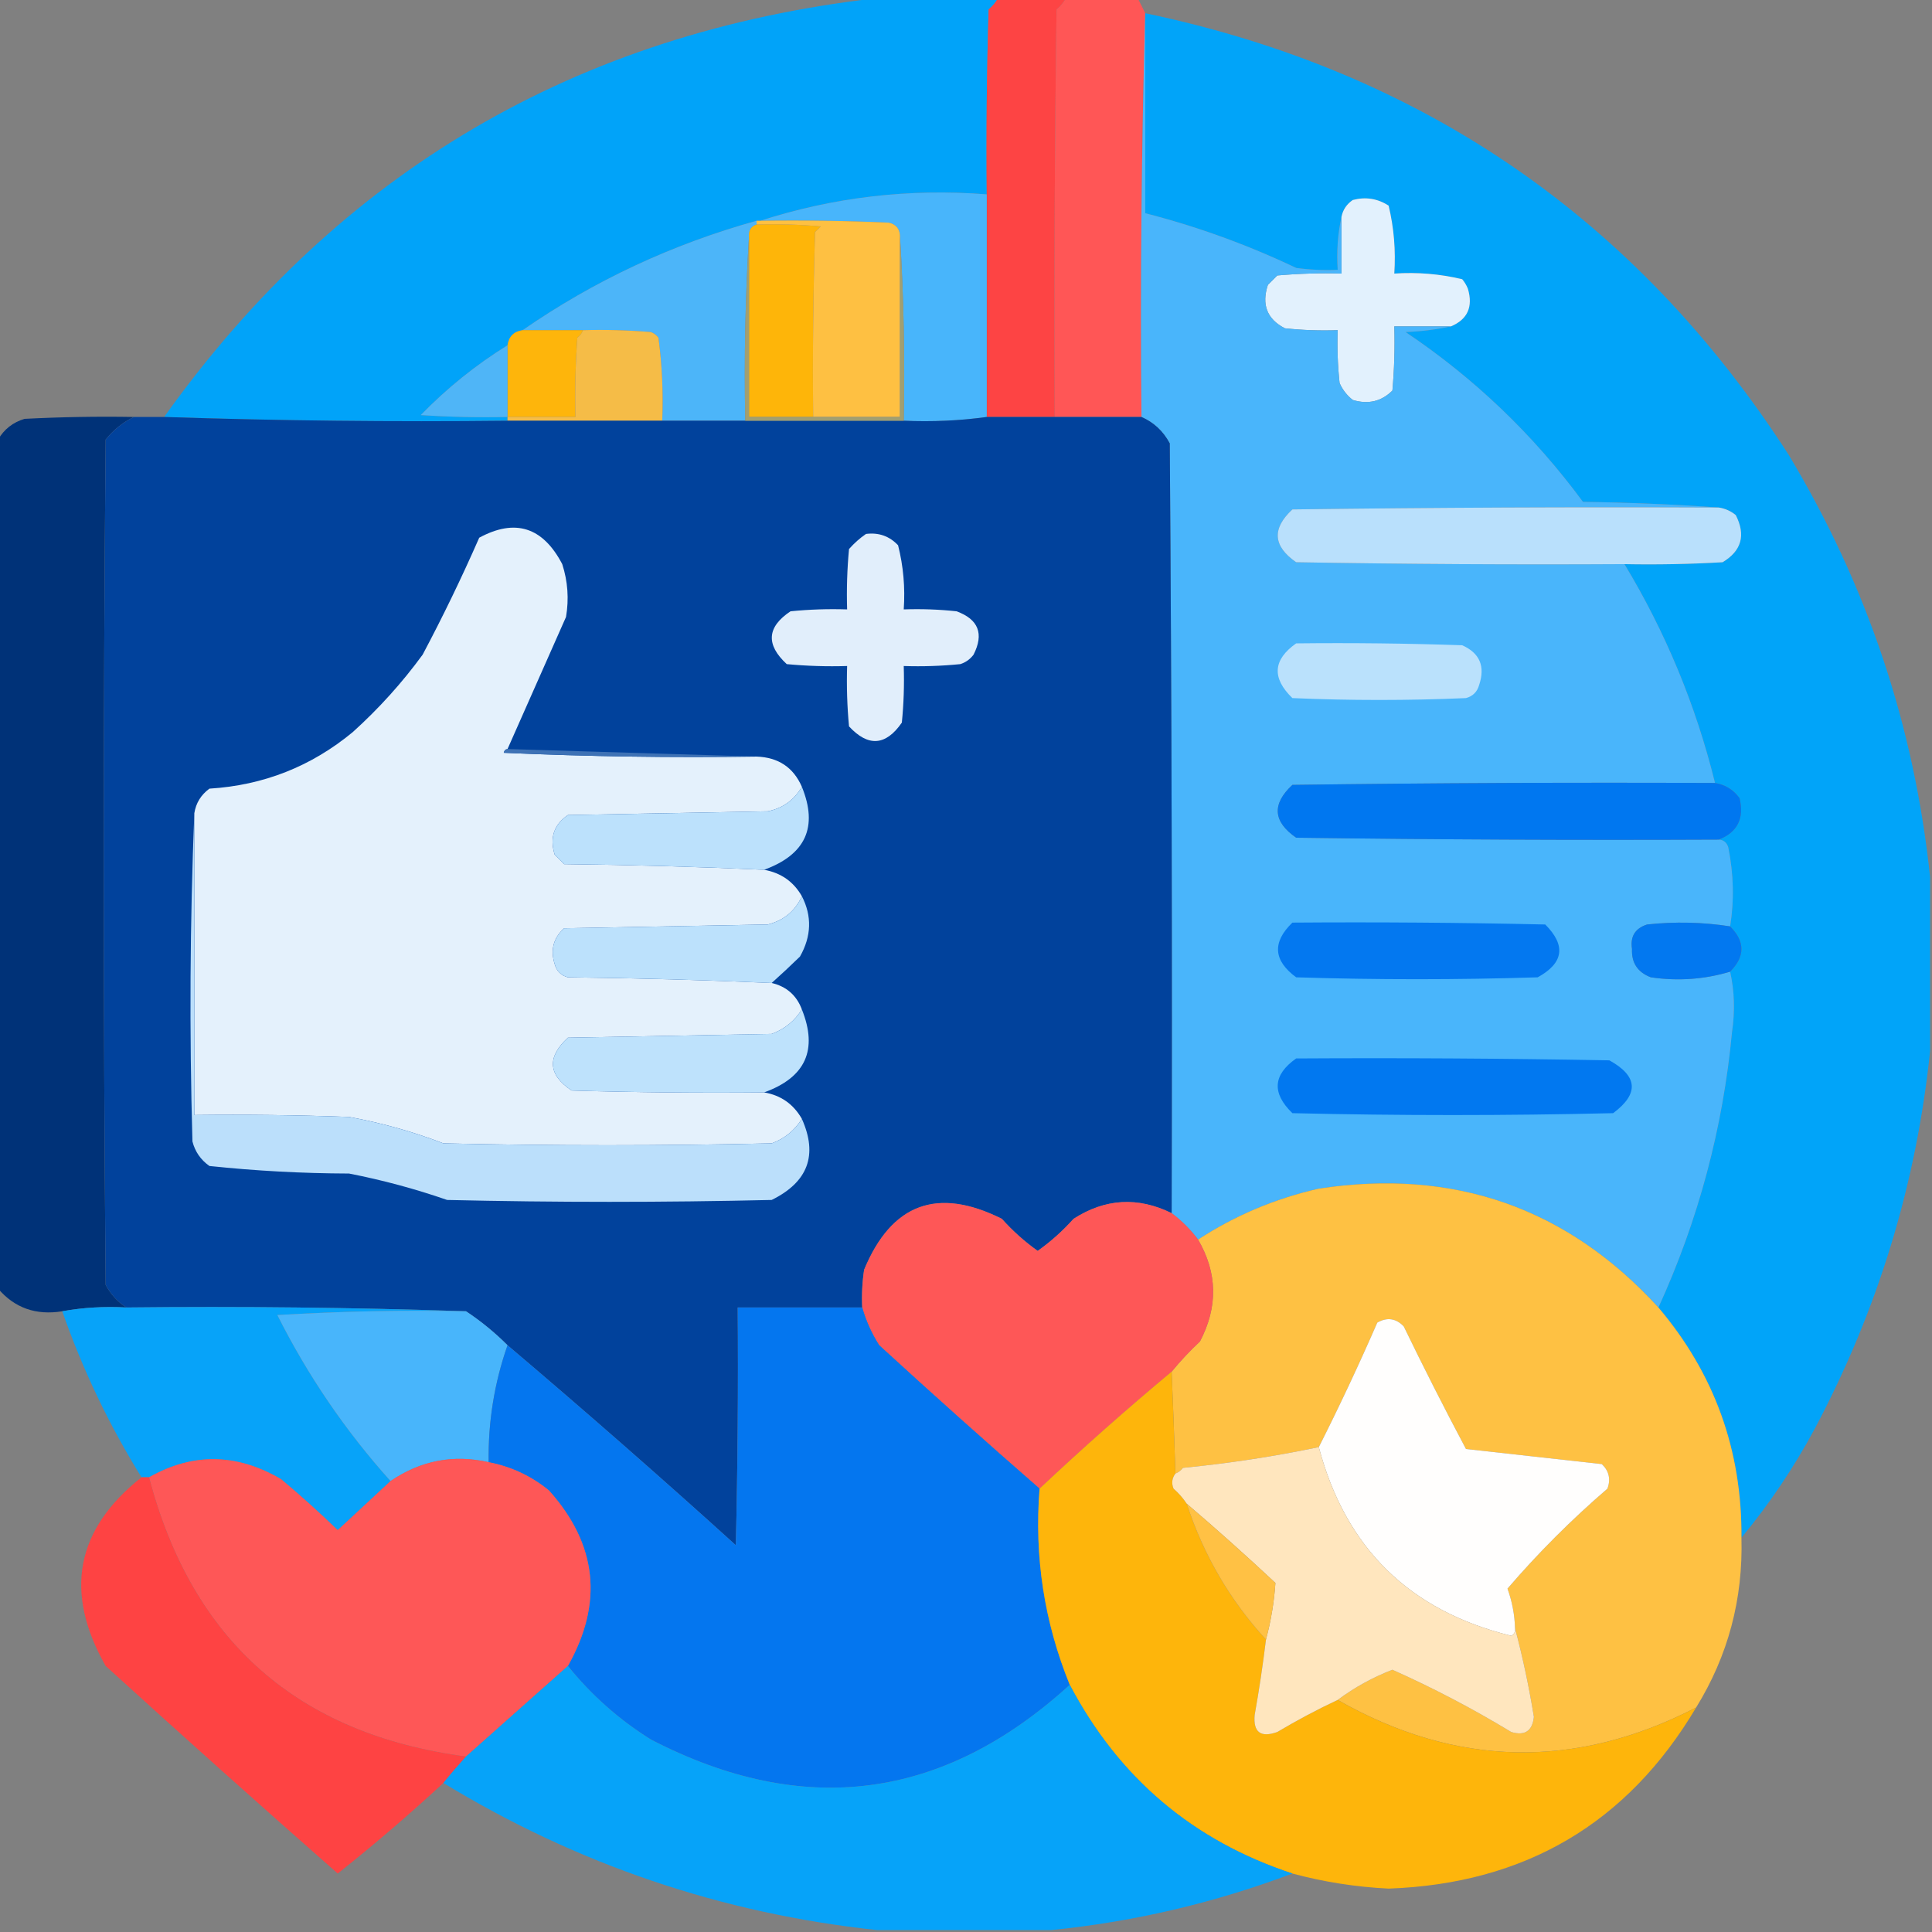 <svg width="400" height="400" viewBox="0 0 400 400" fill="none" xmlns="http://www.w3.org/2000/svg">
<rect x="0" y="0" width="400" height="400" fill="#808080" stroke="none"/>
<g clip-path="url(#clip0_6087_33323)">
<path opacity="0.992" fill-rule="evenodd" clip-rule="evenodd" d="M181.641 -0.391C189.974 -0.391 198.307 -0.391 206.641 -0.391C206.155 0.49 205.504 1.271 204.688 1.953C204.297 14.711 204.166 27.471 204.297 40.234C188.198 38.992 172.573 40.815 157.422 45.703C157.162 45.703 156.901 45.703 156.641 45.703C139.136 50.572 122.991 58.124 108.203 68.359C106.38 68.62 105.338 69.662 105.078 71.484C98.554 75.524 92.564 80.341 87.109 85.938C93.093 86.328 99.083 86.458 105.078 86.328C105.078 86.588 105.078 86.849 105.078 87.109C81.246 87.368 57.548 87.108 33.984 86.328C70.183 35.603 119.402 6.697 181.641 -0.391Z" fill="#00A3FA"/>
<path fill-rule="evenodd" clip-rule="evenodd" d="M206.643 -0.391C211.33 -0.391 216.018 -0.391 220.705 -0.391C220.219 0.49 219.568 1.271 218.752 1.953C218.361 30.077 218.231 58.202 218.361 86.328C213.674 86.328 208.986 86.328 204.299 86.328C204.299 70.963 204.299 55.599 204.299 40.234C204.168 27.471 204.299 14.711 204.69 1.953C205.506 1.271 206.157 0.49 206.643 -0.391Z" fill="#FD4444"/>
<path opacity="0.999" fill-rule="evenodd" clip-rule="evenodd" d="M220.705 -0.391C225.653 -0.391 230.601 -0.391 235.549 -0.391C236.07 0.651 236.59 1.693 237.111 2.734C236.332 30.466 236.071 58.33 236.33 86.328C230.34 86.328 224.351 86.328 218.361 86.328C218.231 58.202 218.361 30.077 218.752 1.953C219.568 1.271 220.219 0.49 220.705 -0.391Z" fill="#FF5656"/>
<path opacity="0.991" fill-rule="evenodd" clip-rule="evenodd" d="M237.109 2.734C294.334 14.728 338.734 45.197 370.312 94.141C386.58 121.197 396.345 150.363 399.609 181.641C399.609 193.62 399.609 205.599 399.609 217.578C396.766 245.075 388.824 271.116 375.781 295.703C371.422 303.82 366.344 311.372 360.547 318.359C360.683 300.273 354.954 284.387 343.359 270.703C351.645 252.563 356.723 233.552 358.594 213.672C359.232 209.363 359.102 205.195 358.203 201.172C361.328 198.047 361.328 194.922 358.203 191.797C359.07 186.437 358.94 180.969 357.812 175.391C357.487 174.409 356.836 173.888 355.859 173.828C359.742 172.314 361.174 169.449 360.156 165.234C358.877 163.489 357.184 162.448 355.078 162.109C351.113 146.045 344.863 130.941 336.328 116.797C343.104 116.927 349.875 116.797 356.641 116.406C360.574 114.052 361.486 110.797 359.375 106.641C358.336 105.795 357.164 105.274 355.859 105.078C346.62 104.429 337.245 104.038 327.734 103.906C317.513 90.039 305.274 78.32 291.016 68.75C294.288 68.612 297.412 68.222 300.391 67.578C303.848 66.126 305.02 63.522 303.906 59.766C303.614 59.05 303.223 58.399 302.734 57.812C298.141 56.711 293.454 56.32 288.672 56.641C288.992 51.859 288.602 47.171 287.5 42.578C285.221 41.099 282.747 40.708 280.078 41.406C278.796 42.288 278.015 43.46 277.734 44.922C276.964 48.414 276.704 52.06 276.953 55.859C274.077 55.989 271.212 55.858 268.359 55.469C258.295 50.682 247.878 46.906 237.109 44.141C237.109 30.338 237.109 16.537 237.109 2.734Z" fill="#01A4FA"/>
<path fill-rule="evenodd" clip-rule="evenodd" d="M204.297 40.235C204.297 55.599 204.297 70.964 204.297 86.329C198.713 87.104 192.984 87.364 187.109 87.11C187.367 74.213 187.106 61.452 186.328 48.829C186.27 47.336 185.489 46.424 183.984 46.094C175.134 45.704 166.28 45.574 157.422 45.704C172.573 40.816 188.198 38.993 204.297 40.235Z" fill="#48B5FB"/>
<path fill-rule="evenodd" clip-rule="evenodd" d="M300.392 67.578C296.485 67.578 292.579 67.578 288.673 67.578C288.803 72.013 288.672 76.44 288.282 80.859C286.01 83.12 283.275 83.771 280.079 82.812C278.869 81.864 277.958 80.692 277.345 79.296C276.955 75.66 276.825 72.014 276.954 68.359C273.299 68.489 269.653 68.358 266.017 67.968C262.326 66.066 261.154 63.071 262.501 58.984C263.152 58.333 263.803 57.682 264.454 57.031C268.874 56.641 273.301 56.511 277.735 56.64C277.735 52.734 277.735 48.828 277.735 44.922C278.016 43.46 278.797 42.288 280.079 41.406C282.748 40.708 285.222 41.099 287.501 42.578C288.603 47.171 288.993 51.858 288.673 56.64C293.455 56.32 298.143 56.711 302.735 57.812C303.225 58.398 303.615 59.05 303.907 59.765C305.021 63.521 303.85 66.125 300.392 67.578Z" fill="#E2F1FD"/>
<path fill-rule="evenodd" clip-rule="evenodd" d="M237.113 2.734C237.113 16.537 237.113 30.338 237.113 44.141C247.881 46.906 258.298 50.682 268.363 55.469C271.216 55.858 274.08 55.989 276.956 55.859C276.707 52.06 276.967 48.414 277.738 44.922C277.738 48.828 277.738 52.734 277.738 56.641C273.303 56.511 268.876 56.641 264.456 57.031C263.806 57.682 263.154 58.333 262.503 58.984C261.156 63.071 262.328 66.066 266.019 67.969C269.656 68.359 273.301 68.489 276.956 68.359C276.827 72.014 276.957 75.66 277.347 79.297C277.96 80.692 278.871 81.864 280.081 82.812C283.277 83.771 286.012 83.12 288.285 80.859C288.674 76.44 288.805 72.013 288.675 67.578C292.581 67.578 296.488 67.578 300.394 67.578C297.416 68.222 294.291 68.612 291.019 68.75C305.277 78.32 317.517 90.039 327.738 103.906C337.249 104.038 346.624 104.429 355.863 105.078C326.435 104.948 297.007 105.078 267.581 105.469C263.295 109.438 263.556 113.084 268.363 116.406C291.017 116.797 313.674 116.927 336.331 116.797C344.867 130.941 351.117 146.045 355.081 162.109C325.913 161.979 296.747 162.109 267.581 162.5C263.295 166.47 263.556 170.116 268.363 173.438C297.528 173.828 326.695 173.959 355.863 173.828C356.839 173.888 357.49 174.409 357.816 175.391C358.943 180.969 359.074 186.437 358.206 191.797C352.539 190.914 346.81 190.784 341.019 191.406C338.532 192.202 337.491 193.895 337.894 196.484C337.766 199.357 339.068 201.31 341.8 202.344C347.427 203.161 352.896 202.77 358.206 201.172C359.106 205.195 359.235 209.363 358.597 213.672C356.727 233.552 351.649 252.563 343.363 270.703C324.476 250.039 301.038 241.836 273.05 246.094C264.01 248.145 255.677 251.661 248.05 256.641C246.488 254.557 244.665 252.734 242.581 251.172C242.712 198.046 242.581 144.921 242.191 91.797C240.83 89.261 238.877 87.438 236.331 86.328C236.072 58.33 236.333 30.466 237.113 2.734Z" fill="#49B5FB"/>
<path fill-rule="evenodd" clip-rule="evenodd" d="M156.641 45.703C156.641 45.964 156.641 46.224 156.641 46.484C155.542 46.854 155.021 47.635 155.078 48.828C154.3 61.452 154.039 74.212 154.297 87.109C148.568 87.109 142.838 87.109 137.109 87.109C137.343 81.335 137.082 75.606 136.328 69.922C135.918 69.381 135.397 68.99 134.766 68.75C130.085 68.36 125.398 68.23 120.703 68.359C116.537 68.359 112.37 68.359 108.203 68.359C122.991 58.124 139.136 50.572 156.641 45.703Z" fill="#4CB5F9"/>
<path fill-rule="evenodd" clip-rule="evenodd" d="M156.637 46.484C161.071 46.354 165.499 46.485 169.918 46.875C169.528 47.265 169.137 47.656 168.746 48.047C168.356 60.804 168.225 73.565 168.356 86.328C163.928 86.328 159.502 86.328 155.075 86.328C155.075 73.828 155.075 61.328 155.075 48.828C155.018 47.635 155.539 46.854 156.637 46.484Z" fill="#FEB509"/>
<path fill-rule="evenodd" clip-rule="evenodd" d="M156.641 46.484C156.641 46.224 156.641 45.963 156.641 45.703C156.901 45.703 157.162 45.703 157.422 45.703C166.28 45.573 175.134 45.703 183.984 46.094C185.489 46.424 186.27 47.335 186.328 48.828C186.328 61.328 186.328 73.828 186.328 86.328C180.338 86.328 174.349 86.328 168.359 86.328C168.229 73.565 168.359 60.804 168.75 48.047C169.141 47.656 169.531 47.266 169.922 46.875C165.502 46.485 161.075 46.355 156.641 46.484Z" fill="#FEC042"/>
<path fill-rule="evenodd" clip-rule="evenodd" d="M108.203 68.359C112.37 68.359 116.537 68.359 120.703 68.359C120.482 68.976 120.091 69.497 119.531 69.922C119.141 75.385 119.011 80.853 119.141 86.328C114.453 86.328 109.766 86.328 105.078 86.328C105.078 81.38 105.078 76.432 105.078 71.484C105.338 69.662 106.38 68.62 108.203 68.359Z" fill="#FEB50B"/>
<path fill-rule="evenodd" clip-rule="evenodd" d="M120.703 68.359C125.398 68.229 130.085 68.36 134.766 68.75C135.397 68.99 135.918 69.381 136.328 69.922C137.082 75.606 137.343 81.335 137.109 87.109C126.432 87.109 115.755 87.109 105.078 87.109C105.078 86.849 105.078 86.588 105.078 86.328C109.766 86.328 114.453 86.328 119.141 86.328C119.011 80.853 119.141 75.384 119.531 69.922C120.091 69.496 120.482 68.976 120.703 68.359Z" fill="#F5BC47"/>
<path fill-rule="evenodd" clip-rule="evenodd" d="M105.078 71.484C105.078 76.432 105.078 81.38 105.078 86.328C99.083 86.458 93.093 86.328 87.109 85.938C92.564 80.341 98.554 75.524 105.078 71.484Z" fill="#4FB5F7"/>
<path opacity="0.998" fill-rule="evenodd" clip-rule="evenodd" d="M27.734 86.328C25.48 87.405 23.527 88.968 21.875 91.015C21.354 149.349 21.354 207.682 21.875 266.015C22.937 267.987 24.369 269.549 26.172 270.703C21.595 270.451 17.168 270.712 12.891 271.484C7.451 272.365 3.024 270.802 -0.391 266.797C-0.391 208.203 -0.391 149.609 -0.391 91.015C0.835 88.884 2.658 87.451 5.078 86.719C12.626 86.328 20.178 86.198 27.734 86.328Z" fill="#003278"/>
<path fill-rule="evenodd" clip-rule="evenodd" d="M27.734 86.328C29.818 86.328 31.901 86.328 33.984 86.328C57.548 87.108 81.246 87.368 105.078 87.109C115.755 87.109 126.432 87.109 137.109 87.109C142.838 87.109 148.568 87.109 154.297 87.109C165.234 87.109 176.172 87.109 187.109 87.109C192.984 87.363 198.713 87.103 204.297 86.328C208.984 86.328 213.672 86.328 218.359 86.328C224.349 86.328 230.338 86.328 236.328 86.328C238.873 87.438 240.827 89.261 242.188 91.797C242.578 144.921 242.709 198.046 242.578 251.172C235.588 247.738 228.817 248.129 222.266 252.344C220.016 254.857 217.541 257.07 214.844 258.984C212.146 257.07 209.672 254.857 207.422 252.344C194.089 245.676 184.584 249.191 178.906 262.891C178.517 265.482 178.387 268.086 178.516 270.703C169.922 270.703 161.328 270.703 152.734 270.703C152.865 287.112 152.734 303.518 152.344 319.922C136.784 305.838 121.028 292.036 105.078 278.516C102.445 275.882 99.581 273.538 96.484 271.484C73.181 270.705 49.743 270.445 26.172 270.703C24.37 269.549 22.937 267.987 21.875 266.016C21.354 207.682 21.354 149.349 21.875 91.016C23.527 88.968 25.48 87.406 27.734 86.328Z" fill="#01429C"/>
<path fill-rule="evenodd" clip-rule="evenodd" d="M155.08 48.828C155.08 61.328 155.08 73.828 155.08 86.328C159.508 86.328 163.934 86.328 168.362 86.328C174.352 86.328 180.341 86.328 186.33 86.328C186.33 73.828 186.33 61.328 186.33 48.828C187.109 61.452 187.37 74.212 187.112 87.109C176.174 87.109 165.237 87.109 154.299 87.109C154.041 74.212 154.302 61.452 155.08 48.828Z" fill="#A09F72"/>
<path fill-rule="evenodd" clip-rule="evenodd" d="M355.859 105.078C357.163 105.274 358.335 105.795 359.374 106.641C361.485 110.797 360.573 114.052 356.64 116.406C349.874 116.797 343.103 116.927 336.327 116.797C313.669 116.927 291.013 116.797 268.359 116.406C263.552 113.084 263.291 109.438 267.577 105.469C297.003 105.078 326.43 104.948 355.859 105.078Z" fill="#B9E0FC"/>
<path fill-rule="evenodd" clip-rule="evenodd" d="M105.078 155.078C104.654 155.125 104.394 155.385 104.297 155.859C121.737 156.641 139.185 156.901 156.641 156.641C161.14 156.798 164.265 158.881 166.016 162.891C164.453 165.62 162.109 167.313 158.984 167.969C145.182 168.229 131.38 168.49 117.578 168.75C114.678 170.713 113.767 173.448 114.844 176.953C115.495 177.604 116.146 178.255 116.797 178.906C130.633 179.057 144.435 179.448 158.203 180.078C161.691 180.711 164.295 182.534 166.016 185.547C164.658 188.584 162.314 190.538 158.984 191.406C144.922 191.666 130.859 191.927 116.797 192.188C114.571 194.187 113.92 196.661 114.844 199.609C115.234 201.041 116.146 201.953 117.578 202.344C131.665 202.505 145.727 202.895 159.766 203.516C162.835 204.243 164.918 206.066 166.016 208.984C164.534 211.374 162.45 213.067 159.766 214.063C145.703 214.323 131.641 214.584 117.578 214.844C113.209 218.88 113.47 222.526 118.359 225.781C131.638 226.172 144.92 226.302 158.203 226.172C161.659 226.76 164.263 228.584 166.016 231.641C164.515 234.052 162.432 235.745 159.766 236.719C137.109 237.24 114.453 237.24 91.797 236.719C85.477 234.292 78.967 232.469 72.266 231.25C61.592 230.859 50.915 230.729 40.234 230.859C40.234 210.026 40.234 189.193 40.234 168.359C40.573 166.254 41.614 164.561 43.359 163.281C54.555 162.589 64.451 158.683 73.047 151.563C78.443 146.691 83.26 141.352 87.5 135.547C91.702 127.636 95.608 119.563 99.219 111.328C106.66 107.297 112.39 109.12 116.406 116.797C117.559 120.372 117.82 124.018 117.188 127.734C113.141 136.866 109.105 145.98 105.078 155.078Z" fill="#E4F1FC"/>
<path fill-rule="evenodd" clip-rule="evenodd" d="M179.295 110.546C181.922 110.211 184.135 110.992 185.936 112.89C187.033 117.221 187.424 121.648 187.108 126.171C190.763 126.042 194.409 126.172 198.045 126.562C202.587 128.225 203.759 131.219 201.561 135.546C200.856 136.485 199.945 137.136 198.827 137.5C194.929 137.889 191.023 138.02 187.108 137.89C187.238 141.805 187.107 145.711 186.717 149.609C183.395 154.416 179.749 154.676 175.78 150.39C175.39 146.232 175.26 142.065 175.389 137.89C171.214 138.02 167.048 137.889 162.889 137.5C158.52 133.463 158.781 129.818 163.67 126.562C167.568 126.172 171.474 126.042 175.389 126.171C175.26 121.996 175.39 117.83 175.78 113.671C176.871 112.445 178.043 111.403 179.295 110.546Z" fill="#E1EEFB"/>
<path fill-rule="evenodd" clip-rule="evenodd" d="M268.357 133.203C279.818 133.073 291.277 133.203 302.732 133.594C306.36 135.213 307.531 137.947 306.248 141.797C305.857 143.229 304.945 144.141 303.513 144.531C291.535 145.052 279.555 145.052 267.576 144.531C263.281 140.377 263.542 136.602 268.357 133.203Z" fill="#BAE1FC"/>
<path fill-rule="evenodd" clip-rule="evenodd" d="M105.078 155.078C122.266 155.599 139.453 156.12 156.641 156.641C139.185 156.901 121.737 156.641 104.297 155.859C104.394 155.385 104.654 155.125 105.078 155.078Z" fill="#3E72B5"/>
<path fill-rule="evenodd" clip-rule="evenodd" d="M355.077 162.109C357.183 162.448 358.876 163.489 360.155 165.234C361.173 169.449 359.741 172.314 355.859 173.828C326.691 173.959 297.524 173.828 268.359 173.438C263.552 170.116 263.291 166.47 267.577 162.5C296.743 162.109 325.909 161.979 355.077 162.109Z" fill="#0077F0"/>
<path fill-rule="evenodd" clip-rule="evenodd" d="M166.015 162.891C169.409 171.215 166.805 176.944 158.203 180.078C144.435 179.448 130.633 179.057 116.797 178.906C116.146 178.255 115.494 177.604 114.844 176.953C113.767 173.448 114.678 170.713 117.578 168.75C131.38 168.49 145.182 168.229 158.984 167.969C162.109 167.313 164.453 165.62 166.015 162.891Z" fill="#BCE1FC"/>
<path fill-rule="evenodd" clip-rule="evenodd" d="M166.016 185.547C168.137 189.67 168.007 193.837 165.625 198.047C163.631 199.986 161.678 201.809 159.766 203.516C145.728 202.895 131.665 202.505 117.578 202.344C116.146 201.953 115.235 201.041 114.844 199.609C113.92 196.661 114.571 194.187 116.797 192.188C130.86 191.927 144.922 191.666 158.985 191.406C162.314 190.538 164.658 188.584 166.016 185.547Z" fill="#BCE1FC"/>
<path fill-rule="evenodd" clip-rule="evenodd" d="M267.579 191.016C285.029 190.885 302.476 191.016 319.923 191.406C324.263 195.744 323.743 199.39 318.36 202.344C301.694 202.865 285.026 202.865 268.36 202.344C263.624 198.856 263.364 195.08 267.579 191.016Z" fill="#0378F0"/>
<path fill-rule="evenodd" clip-rule="evenodd" d="M358.202 191.796C361.327 194.921 361.327 198.046 358.202 201.171C352.891 202.769 347.423 203.16 341.795 202.343C339.063 201.309 337.761 199.356 337.889 196.483C337.486 193.894 338.527 192.201 341.014 191.405C346.805 190.783 352.534 190.913 358.202 191.796Z" fill="#0278F0"/>
<path fill-rule="evenodd" clip-rule="evenodd" d="M166.014 208.984C169.382 217.357 166.777 223.086 158.202 226.172C144.918 226.302 131.637 226.172 118.358 225.781C113.468 222.526 113.208 218.88 117.577 214.844C131.639 214.584 145.702 214.323 159.764 214.062C162.449 213.067 164.532 211.374 166.014 208.984Z" fill="#BEE2FC"/>
<path fill-rule="evenodd" clip-rule="evenodd" d="M268.357 219.141C289.974 219.01 311.588 219.141 333.201 219.531C339.117 222.802 339.377 226.449 333.982 230.469C311.847 230.99 289.711 230.99 267.576 230.469C263.281 226.315 263.542 222.539 268.357 219.141Z" fill="#0178F0"/>
<path fill-rule="evenodd" clip-rule="evenodd" d="M40.233 168.359C40.233 189.193 40.233 210.026 40.233 230.859C50.914 230.729 61.591 230.859 72.265 231.25C78.966 232.469 85.476 234.292 91.796 236.719C114.452 237.24 137.108 237.24 159.765 236.719C162.431 235.745 164.514 234.052 166.015 231.641C169.374 239.135 167.29 244.734 159.765 248.438C137.369 248.959 114.973 248.959 92.577 248.438C85.93 246.135 79.16 244.312 72.265 242.969C62.555 242.938 52.919 242.417 43.358 241.406C41.554 240.127 40.382 238.434 39.843 236.328C39.194 213.539 39.324 190.883 40.233 168.359Z" fill="#BBDFFB"/>
<path opacity="0.999" fill-rule="evenodd" clip-rule="evenodd" d="M343.359 270.702C354.954 284.386 360.683 300.272 360.547 318.359C360.901 331.085 357.776 342.803 351.172 353.515C326.17 366.406 301.43 365.885 276.953 351.952C280.414 349.374 284.19 347.291 288.281 345.702C296.745 349.479 304.948 353.776 312.891 358.593C315.699 359.431 317.262 358.389 317.578 355.468C316.557 349.184 315.255 343.064 313.672 337.109C313.588 334.298 313.067 331.563 312.109 328.906C318.438 321.535 325.339 314.635 332.812 308.202C333.513 306.23 333.122 304.537 331.641 303.124C322.266 302.083 312.891 301.041 303.516 299.999C299.077 291.646 294.78 283.182 290.625 274.609C289.004 272.931 287.181 272.67 285.156 273.827C281.329 282.602 277.293 291.195 273.047 299.609C263.798 301.547 254.423 302.98 244.922 303.906C244.497 304.466 243.976 304.856 243.359 305.077C243.136 298.045 242.876 291.013 242.578 283.984C244.371 281.799 246.324 279.715 248.438 277.734C252.199 270.562 252.069 263.531 248.047 256.64C255.673 251.66 264.007 248.145 273.047 246.093C301.035 241.835 324.473 250.038 343.359 270.702Z" fill="#FEC143"/>
<path fill-rule="evenodd" clip-rule="evenodd" d="M242.579 251.172C244.663 252.734 246.486 254.557 248.048 256.64C252.07 263.531 252.2 270.562 248.439 277.734C246.325 279.715 244.372 281.799 242.579 283.984C233.213 291.789 224.098 299.862 215.236 308.203C204.067 298.469 193 288.573 182.032 278.515C180.482 276.079 179.311 273.475 178.517 270.703C178.388 268.086 178.518 265.482 178.907 262.89C184.585 249.191 194.09 245.675 207.423 252.343C209.673 254.857 212.147 257.07 214.845 258.984C217.543 257.07 220.017 254.857 222.267 252.343C228.818 248.129 235.589 247.738 242.579 251.172Z" fill="#FE5757"/>
<path opacity="0.994" fill-rule="evenodd" clip-rule="evenodd" d="M26.172 270.702C49.743 270.444 73.181 270.704 96.484 271.483C83.453 271.223 70.432 271.484 57.422 272.265C63.727 284.808 71.54 296.266 80.859 306.64C77.25 309.986 73.604 313.372 69.922 316.796C66.132 313.136 62.226 309.62 58.203 306.249C49.016 300.861 39.901 300.731 30.859 305.858C30.338 305.858 29.818 305.858 29.297 305.858C22.572 295.013 17.103 283.554 12.891 271.483C17.168 270.711 21.595 270.451 26.172 270.702Z" fill="#07A3F9"/>
<path fill-rule="evenodd" clip-rule="evenodd" d="M96.484 271.484C99.581 273.538 102.445 275.882 105.078 278.515C102.343 286.333 101.041 294.406 101.172 302.734C93.874 301.082 87.104 302.383 80.859 306.64C71.54 296.267 63.727 284.808 57.422 272.265C70.432 271.485 83.453 271.224 96.484 271.484Z" fill="#48B5FB"/>
<path fill-rule="evenodd" clip-rule="evenodd" d="M178.517 270.703C179.311 273.475 180.482 276.079 182.032 278.516C193 288.573 204.067 298.47 215.236 308.203C214.113 322.295 216.196 335.836 221.486 348.828C195.265 372.732 166.359 376.508 134.767 360.156C128.169 356.031 122.44 350.953 117.579 344.922C124.947 331.847 123.644 319.737 113.673 308.594C110.008 305.59 105.842 303.637 101.173 302.734C101.042 294.406 102.344 286.334 105.079 278.516C121.029 292.036 136.785 305.838 152.345 319.922C152.736 303.518 152.866 287.112 152.736 270.703C161.329 270.703 169.923 270.703 178.517 270.703Z" fill="#0476EF"/>
<path fill-rule="evenodd" clip-rule="evenodd" d="M313.672 337.109C313.774 337.794 313.514 338.315 312.891 338.672C291.85 333.516 278.569 320.495 273.047 299.609C277.293 291.196 281.329 282.602 285.156 273.828C287.181 272.67 289.004 272.931 290.625 274.609C294.78 283.183 299.077 291.647 303.516 300C312.891 301.041 322.266 302.083 331.641 303.125C333.122 304.537 333.513 306.23 332.812 308.203C325.339 314.635 318.438 321.536 312.109 328.906C313.067 331.564 313.588 334.298 313.672 337.109Z" fill="#FFFEFD"/>
<path opacity="0.995" fill-rule="evenodd" clip-rule="evenodd" d="M242.576 283.984C242.874 291.014 243.134 298.045 243.357 305.078C242.645 306.045 242.514 307.088 242.967 308.203C244.042 309.145 244.953 310.186 245.701 311.328C249.18 321.941 254.649 331.316 262.107 339.453C261.473 344.677 260.692 349.885 259.764 355.078C259.45 358.648 261.012 359.82 264.451 358.594C268.536 356.162 272.703 353.948 276.951 351.953C301.428 365.886 326.168 366.407 351.17 353.516C336.94 377.505 315.716 390.005 287.498 391.016C280.709 390.683 274.068 389.641 267.576 387.891C246.991 381.113 231.626 368.093 221.482 348.828C216.193 335.836 214.11 322.295 215.232 308.203C224.095 299.863 233.21 291.79 242.576 283.984Z" fill="#FEB50B"/>
<path fill-rule="evenodd" clip-rule="evenodd" d="M273.045 299.609C278.566 320.495 291.848 333.516 312.888 338.672C313.512 338.315 313.772 337.794 313.67 337.109C315.252 343.065 316.555 349.184 317.576 355.469C317.259 358.39 315.697 359.432 312.888 358.594C304.946 353.777 296.743 349.48 288.279 345.703C284.188 347.291 280.412 349.375 276.951 351.953C272.702 353.948 268.536 356.162 264.451 358.594C261.012 359.82 259.449 358.648 259.763 355.078C260.691 349.885 261.473 344.677 262.107 339.453C263.143 335.579 263.795 331.673 264.06 327.734C258.041 322.103 251.921 316.634 245.701 311.328C244.952 310.186 244.041 309.145 242.966 308.203C242.514 307.088 242.645 306.045 243.357 305.078C243.974 304.857 244.495 304.466 244.92 303.906C254.421 302.98 263.796 301.548 273.045 299.609Z" fill="#FFE6BE"/>
<path fill-rule="evenodd" clip-rule="evenodd" d="M80.859 306.64C87.104 302.383 93.874 301.082 101.172 302.734C105.841 303.637 110.007 305.59 113.672 308.594C123.643 319.737 124.945 331.847 117.578 344.922C110.547 351.172 103.516 357.422 96.484 363.672C61.664 359.058 39.789 339.787 30.859 305.859C39.901 300.732 49.016 300.862 58.203 306.25C62.226 309.621 66.132 313.137 69.922 316.797C73.604 313.372 77.25 309.987 80.859 306.64Z" fill="#FE5757"/>
<path fill-rule="evenodd" clip-rule="evenodd" d="M29.3 305.859C29.82 305.859 30.341 305.859 30.862 305.859C39.792 339.788 61.667 359.059 96.487 363.672C94.826 365.511 93.264 367.334 91.8 369.141C84.754 375.666 77.462 381.916 69.925 387.891C53.793 373.712 37.777 359.39 21.878 344.922C13.199 329.658 15.673 316.637 29.3 305.859Z" fill="#FE4343"/>
<path fill-rule="evenodd" clip-rule="evenodd" d="M245.703 311.328C251.923 316.634 258.044 322.103 264.062 327.734C263.797 331.673 263.145 335.579 262.109 339.453C254.651 331.316 249.182 321.941 245.703 311.328Z" fill="#FFC144"/>
<path opacity="0.99" fill-rule="evenodd" clip-rule="evenodd" d="M117.578 344.922C122.439 350.953 128.168 356.031 134.766 360.156C166.358 376.508 195.264 372.732 221.484 348.828C231.628 368.093 246.993 381.113 267.578 387.891C251.409 393.988 234.742 397.895 217.578 399.609C205.599 399.609 193.62 399.609 181.641 399.609C149.436 396.166 119.488 386.01 91.797 369.141C93.261 367.334 94.823 365.511 96.484 363.672C103.516 357.422 110.547 351.172 117.578 344.922Z" fill="#06A4FA"/>
</g>
<defs>
<clipPath id="clip0_6087_33323">
<rect width="400" height="400" fill="white"/>
</clipPath>
</defs>
</svg>
